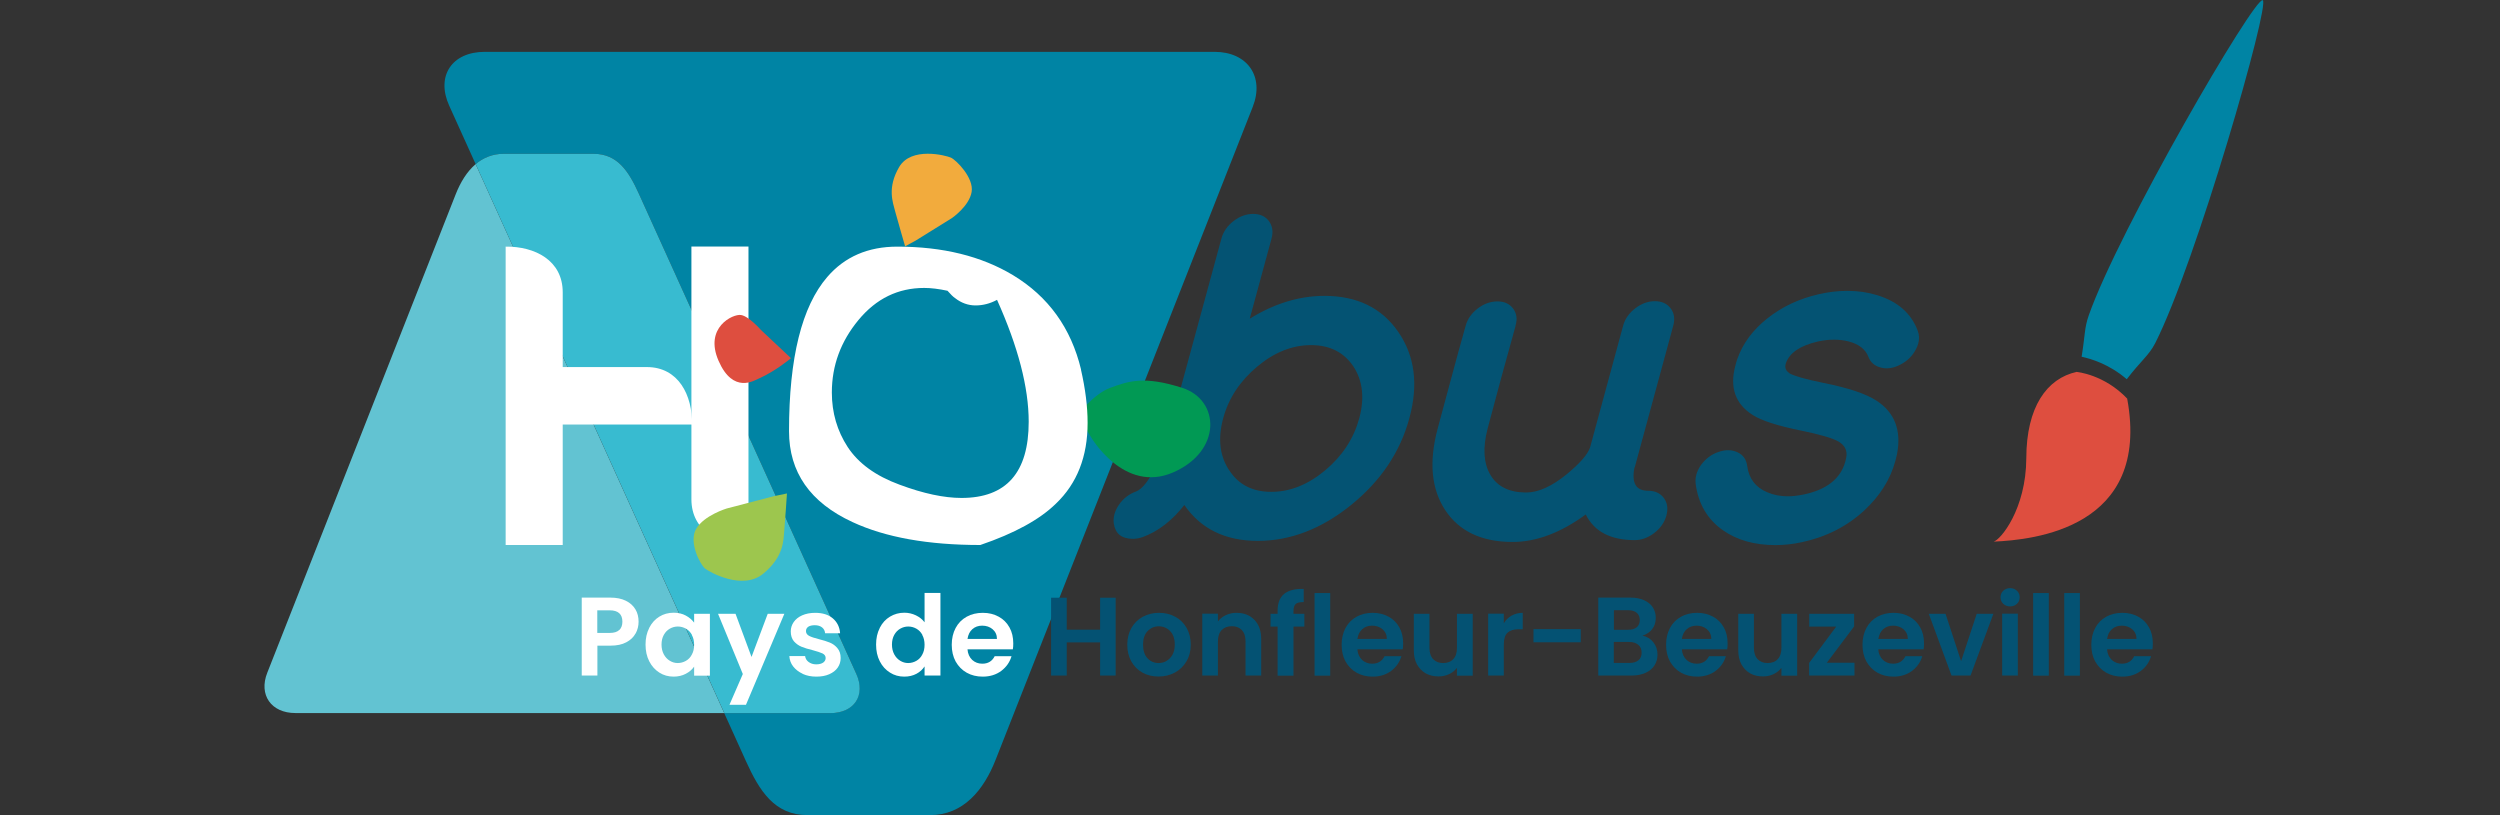 <?xml version="1.0" encoding="UTF-8"?>
<svg id="Calque_1" data-name="Calque 1" xmlns="http://www.w3.org/2000/svg" xmlns:xlink="http://www.w3.org/1999/xlink" viewBox="0 0 230 75">
  <rect x="0" y="0" width="230" height="75" fill="#333333" stroke="none"/>
  <defs>
    <style>
      .cls-1 {
        fill: #62c3d2;
      }

      .cls-1, .cls-2, .cls-3, .cls-4, .cls-5, .cls-6, .cls-7, .cls-8, .cls-9, .cls-10, .cls-11 {
        stroke-width: 0px;
      }

      .cls-2 {
        fill: #019954;
      }

      .cls-3 {
        fill: none;
      }

      .cls-4 {
        fill: #38bbd0;
      }

      .cls-5 {
        fill: #9dc64e;
      }

      .cls-6 {
        fill: #045373;
      }

      .cls-12 {
        clip-path: url(#clippath);
      }

      .cls-7 {
        fill: #de4e3f;
      }

      .cls-8 {
        fill: #fff;
      }

      .cls-9 {
        fill: #045273;
      }

      .cls-10 {
        fill: #f2ab3d;
      }

      .cls-11 {
        fill: #0084a4;
      }
    </style>
    <clipPath id="clippath">
      <rect class="cls-3" x="24.33" y=".01" width="183.89" height="74.97"/>
    </clipPath>
  </defs>
  <g class="cls-12">
    <path class="cls-1" d="M24.59,61.89l17.34-44.03c.43-1.09,1.03-2.08,1.83-2.76l22.87,50.5H27.17c-2.22,0-3.39-1.67-2.58-3.71"/>
    <path class="cls-11" d="M78.77,61.97l-20.01-44.18c-.91-2-1.92-3.64-4.15-3.64h-8.27c-1.03,0-1.88.36-2.58.95l-2.43-5.37c-1.24-2.73.24-4.96,3.27-4.96h67.13c3.04,0,4.62,2.28,3.52,5.07l-23.66,60.08c-1.1,2.79-2.98,5.07-6.02,5.07h-11.28c-3.04,0-4.42-2.23-5.66-4.96l-2-4.42h9.73c2.23,0,3.3-1.64,2.4-3.64"/>
    <path class="cls-4" d="M46.34,14.15h8.27c2.22,0,3.24,1.64,4.15,3.64l20.01,44.18c.91,2-.17,3.64-2.4,3.64h-9.73L43.76,15.1c.7-.59,1.55-.95,2.58-.95"/>
    <path class="cls-8" d="M68.86,50.13v-27.45h-5.25v23.25c0,2.94,2.57,4.23,5.25,4.2"/>
    <path class="cls-8" d="M63.67,39.06h-13.17v-5.29h9.01c2.91,0,4.2,2.59,4.16,5.29"/>
    <path class="cls-8" d="M46.52,22.69v27.45h5.25v-23.25c0-2.94-2.57-4.23-5.25-4.2"/>
    <path class="cls-6" d="M113.08,43.26c-.87-1.32-1.05-2.9-.55-4.77.5-1.85,1.55-3.44,3.14-4.77,1.58-1.32,3.23-1.97,4.95-1.97s3.02.66,3.9,1.97c.86,1.33,1.03,2.92.53,4.77-.51,1.86-1.55,3.45-3.12,4.77-1.59,1.33-3.25,1.99-4.97,1.99s-3.02-.66-3.87-1.99M114.97,29.34l2.01-7.39c.17-.63.09-1.16-.24-1.61-.33-.44-.81-.66-1.45-.66s-1.24.22-1.81.66c-.57.44-.94.98-1.11,1.61l-4.34,15.94c-.56,2.07-1.07,3.63-1.52,4.68-.73,1.55-1.4,2.43-2,2.65-.64.23-1.17.64-1.57,1.22-.19.28-.33.57-.41.86s-.1.58-.06.87c.14.93.72,1.4,1.75,1.4.3,0,.6-.05.91-.16,1.42-.52,2.7-1.51,3.83-2.95,1.52,2.2,3.77,3.3,6.76,3.3s5.86-1.1,8.58-3.3c2.73-2.21,4.52-4.87,5.36-7.98.85-3.11.5-5.76-1.03-7.96-1.52-2.2-3.78-3.3-6.78-3.3-2.32,0-4.61.7-6.89,2.11M150.4,42.98l3.54-13.02c.17-.62.09-1.15-.24-1.59-.33-.44-.81-.66-1.45-.66s-1.24.22-1.81.66c-.57.44-.94.97-1.11,1.59l-3.05,11.23c-.24.65-.95,1.46-2.13,2.43-1.38,1.13-2.63,1.69-3.74,1.69h-.04c-1.53-.01-2.62-.55-3.25-1.62-.63-1.06-.72-2.48-.26-4.26.41-1.54.82-3.09,1.25-4.66.43-1.58.87-3.18,1.32-4.78v-.05c.18-.59.1-1.11-.22-1.55-.33-.44-.81-.66-1.43-.66h-.02c-.64,0-1.24.22-1.81.65-.57.44-.94.97-1.11,1.59-.46,1.63-.9,3.24-1.33,4.84-.43,1.58-.85,3.14-1.26,4.68-.8,3.03-.56,5.51.71,7.44,1.27,1.93,3.32,2.91,6.13,2.93h.07c2.17,0,4.42-.84,6.73-2.53.78,1.57,2.28,2.36,4.5,2.36.64,0,1.24-.22,1.81-.66.57-.44.94-.98,1.11-1.61.17-.63.09-1.16-.24-1.61-.33-.44-.81-.66-1.45-.66-1.11,0-1.53-.71-1.25-2.13M164.62,34.32c-.32-.2-.44-.48-.33-.86l.02-.07c.34-.94,1.32-1.6,2.93-1.97.53-.12,1.03-.17,1.5-.17s.9.05,1.32.16c.95.24,1.56.72,1.83,1.41.19.52.58.86,1.17,1,.17.05.34.07.51.07.41,0,.85-.12,1.31-.37.62-.33,1.08-.79,1.39-1.4.09-.17.17-.35.21-.52.11-.41.09-.8-.05-1.17-.6-1.61-1.84-2.69-3.72-3.27-.87-.27-1.79-.4-2.75-.4-.85,0-1.73.1-2.64.31-1.8.41-3.37,1.15-4.72,2.22-1.34,1.06-2.26,2.3-2.77,3.74-.07.2-.12.39-.17.58-.55,2.03-.02,3.55,1.59,4.57.79.51,2.27.99,4.43,1.43,1.75.36,2.89.69,3.44,1,.61.35.86.85.73,1.5-.02.12-.05.23-.08.35-.43,1.58-1.72,2.6-3.86,3.04-.5.1-.98.16-1.43.16-.69,0-1.31-.12-1.89-.37-1.08-.45-1.7-1.27-1.85-2.44-.08-.58-.37-1-.89-1.24-.27-.13-.56-.19-.87-.19-.27,0-.56.05-.88.16-.65.22-1.18.62-1.6,1.19-.21.3-.36.6-.44.91-.07.27-.09.54-.06.82.24,1.85,1.08,3.28,2.52,4.29,1.3.91,2.91,1.36,4.83,1.36.79,0,1.59-.09,2.39-.26,2.26-.48,4.19-1.46,5.8-2.95,1.42-1.33,2.37-2.83,2.83-4.52.06-.22.11-.44.16-.66.41-2.16-.21-3.8-1.88-4.89-.95-.63-2.58-1.18-4.89-1.64-1.65-.34-2.69-.63-3.14-.89"/>
    <path class="cls-7" d="M191.07,34.21c-2.77.6-4.64,3.24-4.65,7.94-.02,4.7-2.38,7.54-3.01,7.68,3.64-.16,14.5-1.21,12.29-13.16-2.12-2.23-4.63-2.45-4.63-2.45"/>
    <path class="cls-11" d="M192.16,29.03c-.4,1.14-.33,1.82-.65,3.79.83.18,2.53.67,4.15,2.07,1.3-1.7,2.04-2.19,2.62-3.32,3.77-7.44,10.61-31.25,9.89-31.55-.77-.33-13.25,21.15-16.01,29.01"/>
    <path class="cls-10" d="M84.2,22.16l3.38-2.1s1.59-1.09,1.81-2.4c.22-1.31-1.43-2.95-1.91-3.16-.49-.21-3.65-1.03-4.76.87-1.11,1.9-.58,3.24-.37,4.06.22.82.92,3.23.92,3.23l.92-.5Z"/>
    <path class="cls-2" d="M99.14,38.2s1.46-1.96,3-2.52c1.7-.62,3.11-1.12,6.62,0,3.5,1.12,3.67,5.84-.85,7.79-4.52,1.95-7.54-3.26-7.54-3.26l-1.23-2.01Z"/>
    <path class="cls-5" d="M72.4,45.39s-.17,2.59-.25,3.46-.03,2.35-1.92,3.92c-1.89,1.58-4.92-.12-5.36-.46-.43-.34-1.55-2.43-.82-3.66.72-1.24,2.81-1.87,2.81-1.87l4.37-1.14,1.16-.24Z"/>
    <path class="cls-7" d="M72.77,32.95l-2.76-2.59s-1.11-1.27-1.84-1.38c-.73-.12-3.41,1.14-2.06,4.22,1.34,3.07,3.29,1.8,3.69,1.63,1.59-.7,2.97-1.88,2.97-1.88"/>
    <path class="cls-8" d="M91.72,27.59c-.63.34-1.29.51-1.97.51s-1.32-.23-1.89-.68c-.17-.11-.4-.34-.69-.67-.8-.17-1.51-.26-2.14-.26-2.41,0-4.42.98-6.05,2.95-1.63,1.97-2.45,4.19-2.45,6.67,0,1.86.49,3.53,1.46,5.02.98,1.49,2.56,2.65,4.77,3.46,2.2.82,4.1,1.22,5.7,1.22,4.12,0,6.18-2.33,6.18-7.01,0-3.15-.97-6.89-2.92-11.23M99.45,34.01c.4,1.75.61,3.38.61,4.9,0,3.1-.97,5.57-2.92,7.43-1.49,1.46-3.81,2.73-6.95,3.8-4.81,0-8.73-.7-11.76-2.11-3.9-1.8-5.84-4.59-5.84-8.36,0-6.76,1.18-11.48,3.52-14.19,1.6-1.86,3.75-2.79,6.44-2.79,4.18,0,7.72.87,10.64,2.62,3.26,1.97,5.35,4.87,6.27,8.7"/>
    <path class="cls-8" d="M58.47,58.28c-.18.34-.47.61-.85.81-.39.21-.87.31-1.46.31h-1.2v2.75h-1.44v-7.17h2.64c.56,0,1.03.1,1.42.29.39.19.68.46.88.79s.29.72.29,1.14c0,.38-.09.74-.27,1.08M56.97,57.97c.19-.18.29-.44.29-.77,0-.7-.39-1.05-1.17-1.05h-1.14v2.08h1.14c.4,0,.69-.09.88-.27"/>
    <path class="cls-8" d="M59.73,57.76c.23-.45.54-.79.93-1.03.39-.24.83-.36,1.32-.36.42,0,.8.09,1.11.26.32.17.57.39.77.65v-.81h1.45v5.69h-1.45v-.83c-.19.27-.44.49-.77.66-.32.17-.7.26-1.12.26-.48,0-.92-.12-1.31-.37-.39-.25-.7-.59-.93-1.04-.23-.45-.34-.96-.34-1.54s.11-1.08.34-1.53M63.66,58.41c-.14-.25-.32-.44-.55-.57-.23-.13-.48-.2-.75-.2s-.51.07-.74.2c-.23.13-.41.32-.55.57-.14.25-.21.55-.21.89s.07.64.21.9.32.45.55.59c.23.14.47.21.73.21s.52-.07.75-.2.42-.32.55-.58c.14-.25.21-.55.21-.9s-.07-.65-.21-.9"/>
    <polygon class="cls-8" points="72.16 56.47 68.63 64.84 67.11 64.84 68.34 62.01 66.06 56.47 67.67 56.47 69.14 60.44 70.63 56.47 72.16 56.47"/>
    <path class="cls-8" d="M73.85,61.99c-.37-.17-.66-.4-.88-.68s-.33-.61-.35-.95h1.45c.03.22.13.4.32.54.19.14.42.22.7.22s.49-.06.64-.16c.15-.11.23-.25.23-.42,0-.18-.09-.32-.28-.42-.19-.09-.49-.19-.9-.3-.42-.1-.77-.21-1.04-.32-.27-.11-.5-.28-.7-.5-.19-.23-.29-.53-.29-.91,0-.31.09-.6.27-.86.18-.26.44-.47.78-.62.34-.15.74-.23,1.2-.23.68,0,1.22.17,1.62.51.4.34.63.8.67,1.37h-1.38c-.02-.23-.11-.4-.28-.54-.17-.13-.39-.2-.67-.2-.26,0-.46.05-.6.14-.14.1-.21.23-.21.4,0,.19.1.34.29.44.19.1.49.2.89.3.41.1.75.21,1.02.32.27.11.5.28.69.51.2.23.3.53.3.91,0,.33-.09.62-.27.88-.18.26-.44.46-.78.61-.34.15-.73.22-1.19.22s-.88-.08-1.25-.25"/>
    <path class="cls-8" d="M80.94,57.76c.23-.45.54-.79.94-1.03.4-.24.84-.36,1.32-.36.37,0,.72.08,1.06.24.33.16.6.37.8.64v-2.7h1.46v7.6h-1.46v-.84c-.18.28-.43.51-.75.68-.32.17-.69.26-1.12.26-.48,0-.92-.12-1.31-.37-.4-.25-.71-.59-.94-1.04-.23-.45-.34-.96-.34-1.54s.11-1.08.34-1.53M84.86,58.41c-.14-.25-.32-.44-.55-.57-.23-.13-.48-.2-.75-.2s-.51.07-.74.2c-.23.13-.41.32-.55.57-.14.25-.21.55-.21.89s.07.64.21.9.32.45.55.59c.23.14.47.21.73.21s.52-.07.75-.2.42-.32.55-.58c.14-.25.21-.55.21-.9s-.07-.65-.21-.9"/>
    <path class="cls-8" d="M93.17,59.74h-4.16c.03.41.18.73.43.97.25.23.56.35.93.35.53,0,.91-.23,1.14-.69h1.55c-.16.55-.48,1-.94,1.35-.47.35-1.04.53-1.71.53-.55,0-1.04-.12-1.47-.36-.43-.24-.77-.59-1.02-1.03-.24-.44-.36-.96-.36-1.54s.12-1.1.36-1.55c.24-.45.58-.79,1.01-1.03.43-.24.93-.36,1.49-.36s1.02.12,1.45.35c.43.23.76.56,1,.99.24.43.35.92.35,1.47,0,.21-.01.39-.04.55M91.72,58.78c0-.37-.14-.67-.4-.89-.26-.22-.58-.33-.96-.33-.36,0-.66.11-.9.32s-.39.51-.45.9h2.7Z"/>
    <polygon class="cls-9" points="102.64 54.99 102.64 62.15 101.21 62.15 101.21 59.1 98.14 59.1 98.14 62.15 96.7 62.15 96.7 54.99 98.14 54.99 98.14 57.93 101.21 57.93 101.21 54.99 102.64 54.99"/>
    <path class="cls-9" d="M105.11,61.88c-.44-.24-.78-.59-1.03-1.03-.25-.45-.37-.96-.37-1.54s.13-1.09.38-1.54c.26-.45.61-.79,1.05-1.03.45-.24.94-.36,1.49-.36s1.04.12,1.49.36c.45.24.8.59,1.05,1.03s.38.96.38,1.54-.13,1.09-.4,1.54c-.26.45-.62.79-1.07,1.03-.45.24-.95.36-1.5.36s-1.04-.12-1.48-.36M107.32,60.8c.23-.13.41-.32.55-.57.14-.25.21-.56.21-.92,0-.54-.14-.96-.43-1.25-.28-.29-.63-.44-1.04-.44s-.75.15-1.03.44c-.28.29-.42.71-.42,1.25s.14.96.41,1.25c.27.29.61.44,1.02.44.26,0,.5-.06.73-.19"/>
    <path class="cls-9" d="M115.4,57.02c.42.43.63,1.02.63,1.79v3.34h-1.44v-3.14c0-.45-.11-.8-.34-1.04-.23-.24-.53-.36-.92-.36s-.71.12-.94.36c-.23.24-.34.59-.34,1.04v3.14h-1.44v-5.69h1.44v.71c.19-.25.44-.44.73-.58.3-.14.62-.21.98-.21.68,0,1.22.21,1.64.64"/>
    <path class="cls-9" d="M120,57.65h-1v4.51h-1.46v-4.51h-.65v-1.18h.65v-.29c0-.7.2-1.21.6-1.54.4-.33,1-.48,1.8-.46v1.21c-.35,0-.59.05-.73.17-.14.12-.21.35-.21.67v.24h1v1.18Z"/>
    <rect class="cls-9" x="120.94" y="54.56" width="1.44" height="7.6"/>
    <path class="cls-9" d="M129.04,59.74h-4.16c.03.41.18.73.43.97.25.23.56.35.93.35.53,0,.91-.23,1.14-.69h1.55c-.16.55-.48,1-.94,1.35-.47.35-1.04.53-1.71.53-.55,0-1.04-.12-1.47-.36-.43-.24-.77-.59-1.02-1.03-.24-.44-.36-.96-.36-1.54s.12-1.1.36-1.55c.24-.45.58-.79,1.01-1.03.43-.24.93-.36,1.49-.36s1.02.12,1.45.35c.43.23.76.56,1,.99.24.43.35.92.35,1.47,0,.21-.01.39-.04.55M127.59,58.78c0-.37-.14-.67-.4-.89-.26-.22-.58-.33-.96-.33-.36,0-.66.11-.9.32s-.39.51-.45.9h2.7Z"/>
    <path class="cls-9" d="M135.49,56.47v5.69h-1.45v-.72c-.19.25-.43.44-.72.58-.3.14-.62.21-.97.21-.45,0-.84-.09-1.18-.28-.34-.19-.61-.47-.81-.83-.2-.37-.29-.8-.29-1.31v-3.34h1.44v3.13c0,.45.11.8.34,1.04.23.24.53.36.92.36s.71-.12.93-.36c.23-.24.34-.59.34-1.04v-3.13h1.45Z"/>
    <path class="cls-9" d="M139.07,56.64c.3-.17.64-.26,1.02-.26v1.51h-.38c-.45,0-.79.11-1.02.32s-.34.58-.34,1.11v2.83h-1.44v-5.69h1.44v.88c.18-.3.43-.54.72-.71"/>
    <rect class="cls-9" x="141.08" y="57.88" width="4.35" height="1.21"/>
    <path class="cls-9" d="M152.1,59.08c.26.33.39.7.39,1.13,0,.38-.09.72-.28,1.01-.19.29-.46.52-.82.68-.36.16-.78.25-1.26.25h-3.09v-7.17h2.96c.49,0,.9.08,1.26.24.35.16.62.38.8.66.18.28.27.6.27.95,0,.42-.11.77-.33,1.05-.22.28-.52.48-.89.6.4.08.74.28,1,.61M148.48,57.94h1.31c.34,0,.61-.08.79-.23.18-.15.28-.37.28-.66s-.09-.51-.28-.67c-.18-.16-.45-.24-.79-.24h-1.31v1.8ZM150.74,60.74c.2-.16.29-.4.29-.7s-.1-.55-.31-.72-.48-.26-.83-.26h-1.42v1.93h1.45c.35,0,.62-.08.82-.25"/>
    <path class="cls-9" d="M158.89,59.74h-4.16c.03.41.18.73.43.97.25.23.56.35.93.35.53,0,.91-.23,1.14-.69h1.55c-.16.55-.48,1-.94,1.35-.47.35-1.04.53-1.71.53-.55,0-1.04-.12-1.47-.36-.43-.24-.77-.59-1.02-1.03-.24-.44-.36-.96-.36-1.54s.12-1.1.36-1.55c.24-.45.58-.79,1.01-1.03.43-.24.93-.36,1.49-.36s1.02.12,1.45.35c.43.23.76.56,1,.99.24.43.35.92.35,1.47,0,.21-.01.39-.04.55M157.44,58.78c0-.37-.14-.67-.4-.89-.26-.22-.58-.33-.96-.33-.36,0-.66.11-.9.32s-.39.51-.45.9h2.7Z"/>
    <path class="cls-9" d="M165.34,56.47v5.69h-1.45v-.72c-.19.25-.43.44-.72.58-.3.14-.62.21-.97.21-.45,0-.84-.09-1.18-.28-.34-.19-.61-.47-.81-.83-.2-.37-.29-.8-.29-1.31v-3.34h1.44v3.13c0,.45.11.8.34,1.04.23.24.53.36.92.36s.71-.12.93-.36c.23-.24.34-.59.34-1.04v-3.13h1.45Z"/>
    <polygon class="cls-9" points="168.07 60.97 170.61 60.97 170.61 62.15 166.44 62.15 166.44 60.99 168.93 57.65 166.45 57.65 166.45 56.47 170.58 56.47 170.58 57.63 168.07 60.97"/>
    <path class="cls-9" d="M176.96,59.74h-4.16c.03.41.18.73.43.97.25.23.56.35.93.35.53,0,.91-.23,1.14-.69h1.55c-.16.55-.48,1-.94,1.35-.47.35-1.04.53-1.71.53-.55,0-1.04-.12-1.47-.36-.43-.24-.77-.59-1.02-1.03-.24-.44-.36-.96-.36-1.54s.12-1.1.36-1.55c.24-.45.58-.79,1.01-1.03.43-.24.93-.36,1.49-.36s1.02.12,1.45.35c.43.23.76.56,1,.99.24.43.35.92.35,1.47,0,.21-.01.39-.04.55M175.52,58.78c0-.37-.14-.67-.4-.89-.26-.22-.58-.33-.96-.33-.36,0-.66.11-.9.32s-.39.51-.45.9h2.7Z"/>
    <polygon class="cls-9" points="180.42 60.83 181.86 56.47 183.39 56.47 181.29 62.15 179.54 62.15 177.45 56.47 178.99 56.47 180.42 60.83"/>
    <path class="cls-9" d="M184.3,55.55c-.17-.16-.25-.36-.25-.6s.08-.44.25-.6c.17-.16.38-.24.63-.24s.46.08.63.24c.17.16.25.36.25.6s-.08.44-.25.6c-.17.16-.38.24-.63.24s-.46-.08-.63-.24M185.64,62.15h-1.44v-5.69h1.44v5.69Z"/>
    <rect class="cls-9" x="187.05" y="54.56" width="1.44" height="7.6"/>
    <rect class="cls-9" x="189.91" y="54.56" width="1.44" height="7.6"/>
    <path class="cls-9" d="M198.01,59.74h-4.16c.03.41.18.73.43.97.25.23.56.35.93.35.53,0,.91-.23,1.14-.69h1.55c-.16.55-.48,1-.94,1.35-.47.35-1.04.53-1.71.53-.55,0-1.04-.12-1.47-.36-.43-.24-.77-.59-1.02-1.03-.24-.44-.36-.96-.36-1.54s.12-1.1.36-1.55c.24-.45.58-.79,1.01-1.03.43-.24.93-.36,1.49-.36s1.02.12,1.45.35c.43.23.76.56,1,.99.24.43.35.92.35,1.47,0,.21-.01.39-.04.55M196.56,58.78c0-.37-.14-.67-.4-.89-.26-.22-.58-.33-.96-.33-.36,0-.66.11-.9.32s-.39.51-.45.9h2.7Z"/>
  </g>
</svg>